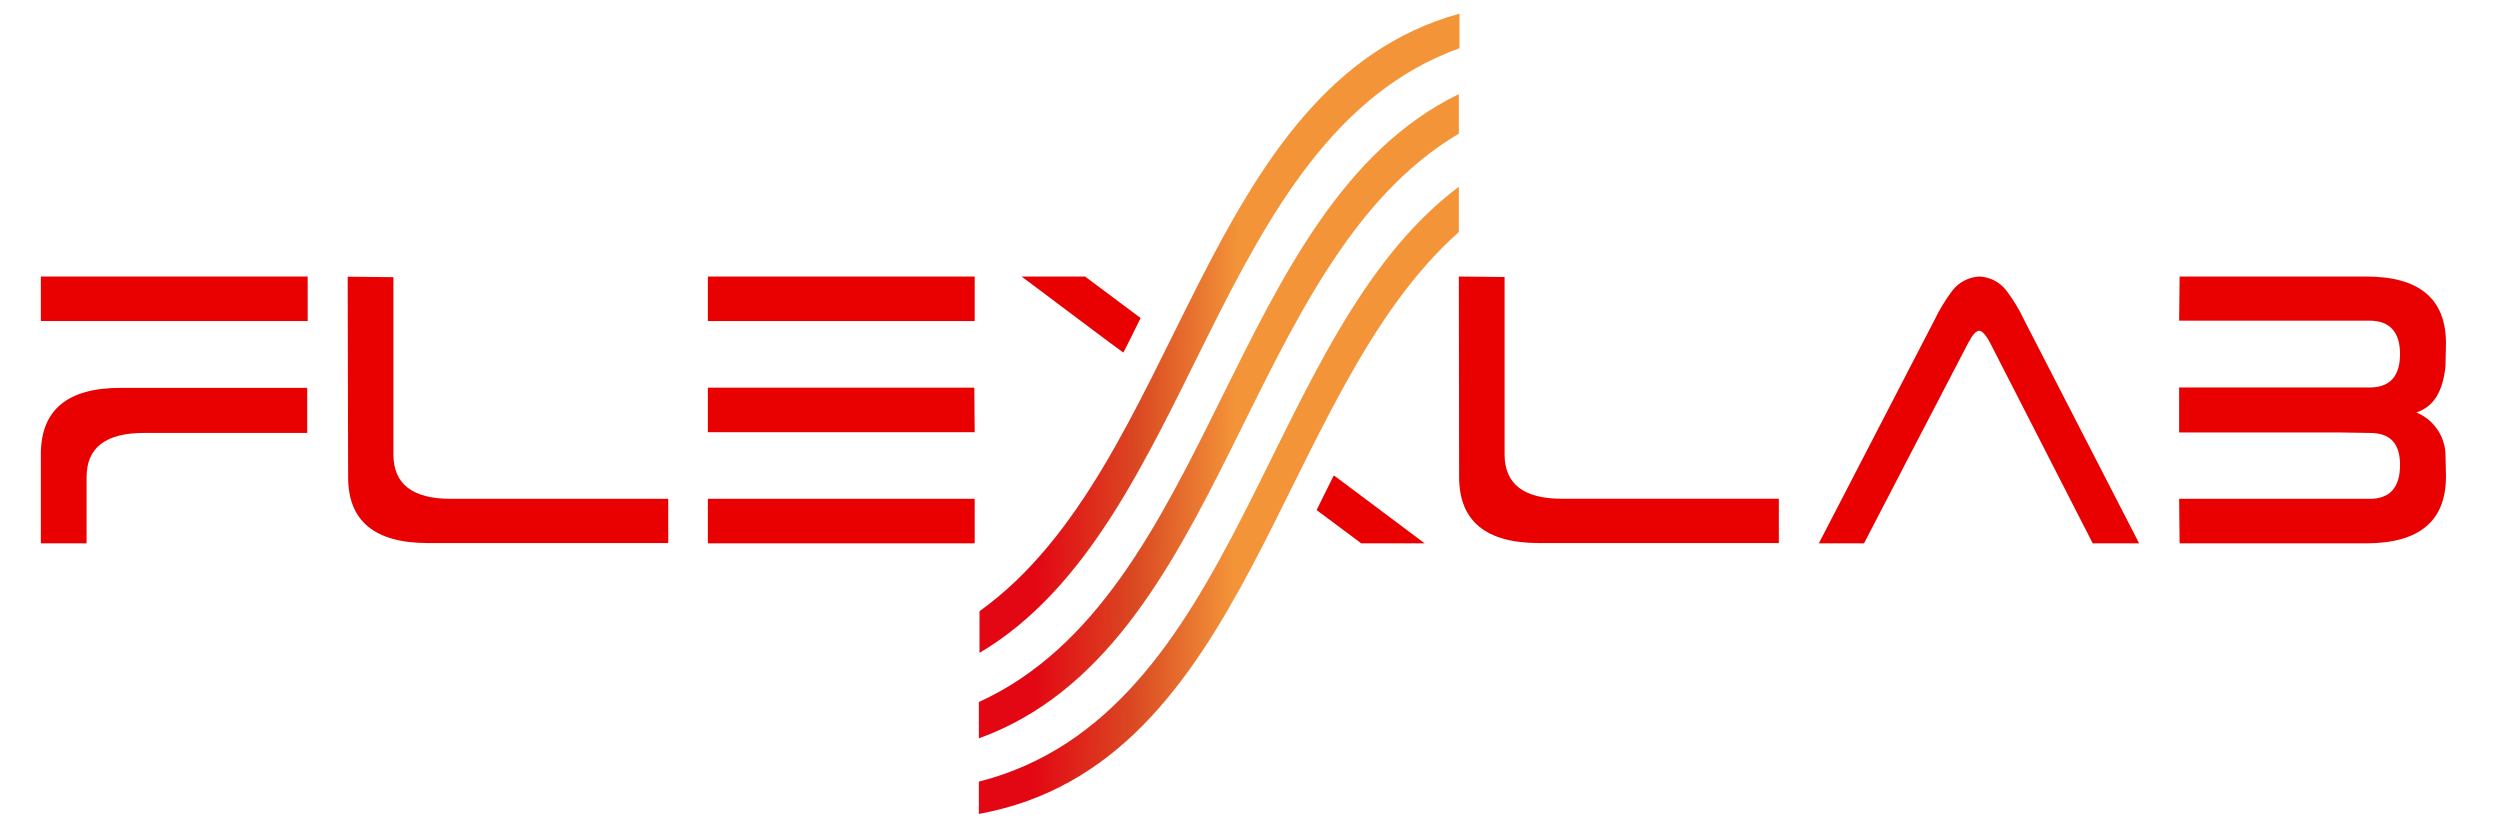<?xml version="1.0" encoding="UTF-8"?> <svg xmlns="http://www.w3.org/2000/svg" width="145" height="48" viewBox="0 0 145 48" fill="none"><path d="M38.758 28.932V31.498H34.107H29.462H24.832C21.735 31.498 20.189 30.224 20.192 27.677L20.165 16.049L22.818 16.076V26.355C22.818 28.073 23.924 28.932 26.137 28.932H38.758Z" fill="#E90000"></path><path d="M103.173 28.932V31.498H98.544H93.898H89.269C86.18 31.498 84.633 30.224 84.629 27.677L84.613 16.038L87.266 16.066V26.356C87.266 28.07 88.372 28.927 90.585 28.927H103.173V28.932Z" fill="#E90000"></path><path d="M56.532 18.62H41.056V16.038H56.532V18.62ZM56.532 25.067H41.056V22.485H56.511L56.532 25.067ZM56.532 28.932V31.514H41.056V28.932H56.532Z" fill="#E90000"></path><path d="M109.445 28.932H109.451L110.63 26.661L109.445 28.932Z" fill="#E90000"></path><path d="M110.63 26.661L114.14 19.92C114.396 19.428 114.615 19.183 114.789 19.183C114.964 19.183 115.188 19.428 115.444 19.92L120.057 28.932L121.378 31.514H124.07L117.432 18.62C117.134 17.98 116.768 17.374 116.34 16.814C116.153 16.582 115.919 16.394 115.654 16.26C115.388 16.126 115.097 16.051 114.8 16.038C114.503 16.053 114.212 16.131 113.947 16.267C113.681 16.402 113.448 16.592 113.261 16.824C112.835 17.383 112.47 17.985 112.169 18.62L105.493 31.514H108.113L110.63 26.661Z" fill="#E90000"></path><path d="M135.642 18.599H126.39L126.417 16.038H137.231C140.321 16.038 141.866 17.33 141.866 19.914L141.838 21.23C141.696 22.715 141.132 23.612 140.146 23.921C140.628 24.118 141.043 24.449 141.343 24.875C141.643 25.3 141.815 25.803 141.838 26.323L141.866 27.639C141.866 30.219 140.321 31.511 137.231 31.514H126.417L126.39 28.932H137.444C138.607 28.932 139.196 28.283 139.202 26.983C139.207 25.684 138.607 25.111 137.444 25.111L135.746 25.084H126.39V22.474H137.444C138.607 22.474 139.196 21.83 139.202 20.547C139.207 19.265 138.607 18.599 137.444 18.599H135.642Z" fill="#E90000"></path><path d="M17.845 16.038H2.369V18.62H17.845V16.038Z" fill="#E90000"></path><path d="M14.974 25.111H8.341C6.132 25.111 5.026 25.961 5.022 27.66V31.514H2.369V26.35C2.369 23.773 3.918 22.489 7.015 22.496H11.644H16.284H17.818V25.111H14.974Z" fill="#E90000"></path><path d="M56.773 40.718V42.825C71.146 37.628 72.019 15.203 84.613 7.752V5.459C71.228 11.95 70.42 34.506 56.773 40.718Z" fill="url(#paint0_linear_31_608)"></path><path d="M56.773 45.336V47.208C72.603 44.331 73.957 22.938 84.613 13.456V10.83C73.111 19.455 72.057 41.438 56.773 45.336Z" fill="url(#paint1_linear_31_608)"></path><path d="M84.651 2.795V0.792C69.568 4.946 68.553 27.054 56.81 35.45V37.868C69.399 30.406 70.267 7.981 84.651 2.795Z" fill="url(#paint2_linear_31_608)"></path><path d="M65.157 20.449C65.496 19.783 65.823 19.117 66.156 18.446L65.234 17.758L62.93 16.038H59.251L64.349 19.86L65.157 20.449Z" fill="#E90000"></path><path d="M77.358 27.578C77.025 28.25 76.697 28.916 76.364 29.582L76.648 29.795L78.952 31.514H82.631L77.527 27.693L77.358 27.578Z" fill="#E90000"></path><defs><linearGradient id="paint0_linear_31_608" x1="83.128" y1="24.369" x2="35.363" y2="23.55" gradientUnits="userSpaceOnUse"><stop offset="0.24" stop-color="#F39439"></stop><stop offset="0.36" stop-color="#DA4822"></stop><stop offset="0.48" stop-color="#E30613"></stop></linearGradient><linearGradient id="paint1_linear_31_608" x1="83.046" y1="29.232" x2="35.281" y2="28.413" gradientUnits="userSpaceOnUse"><stop offset="0.24" stop-color="#F39439"></stop><stop offset="0.36" stop-color="#DA4822"></stop><stop offset="0.48" stop-color="#E30613"></stop></linearGradient><linearGradient id="paint2_linear_31_608" x1="83.21" y1="19.543" x2="35.444" y2="18.724" gradientUnits="userSpaceOnUse"><stop offset="0.24" stop-color="#F39439"></stop><stop offset="0.36" stop-color="#DA4822"></stop><stop offset="0.48" stop-color="#E30613"></stop></linearGradient></defs></svg> 